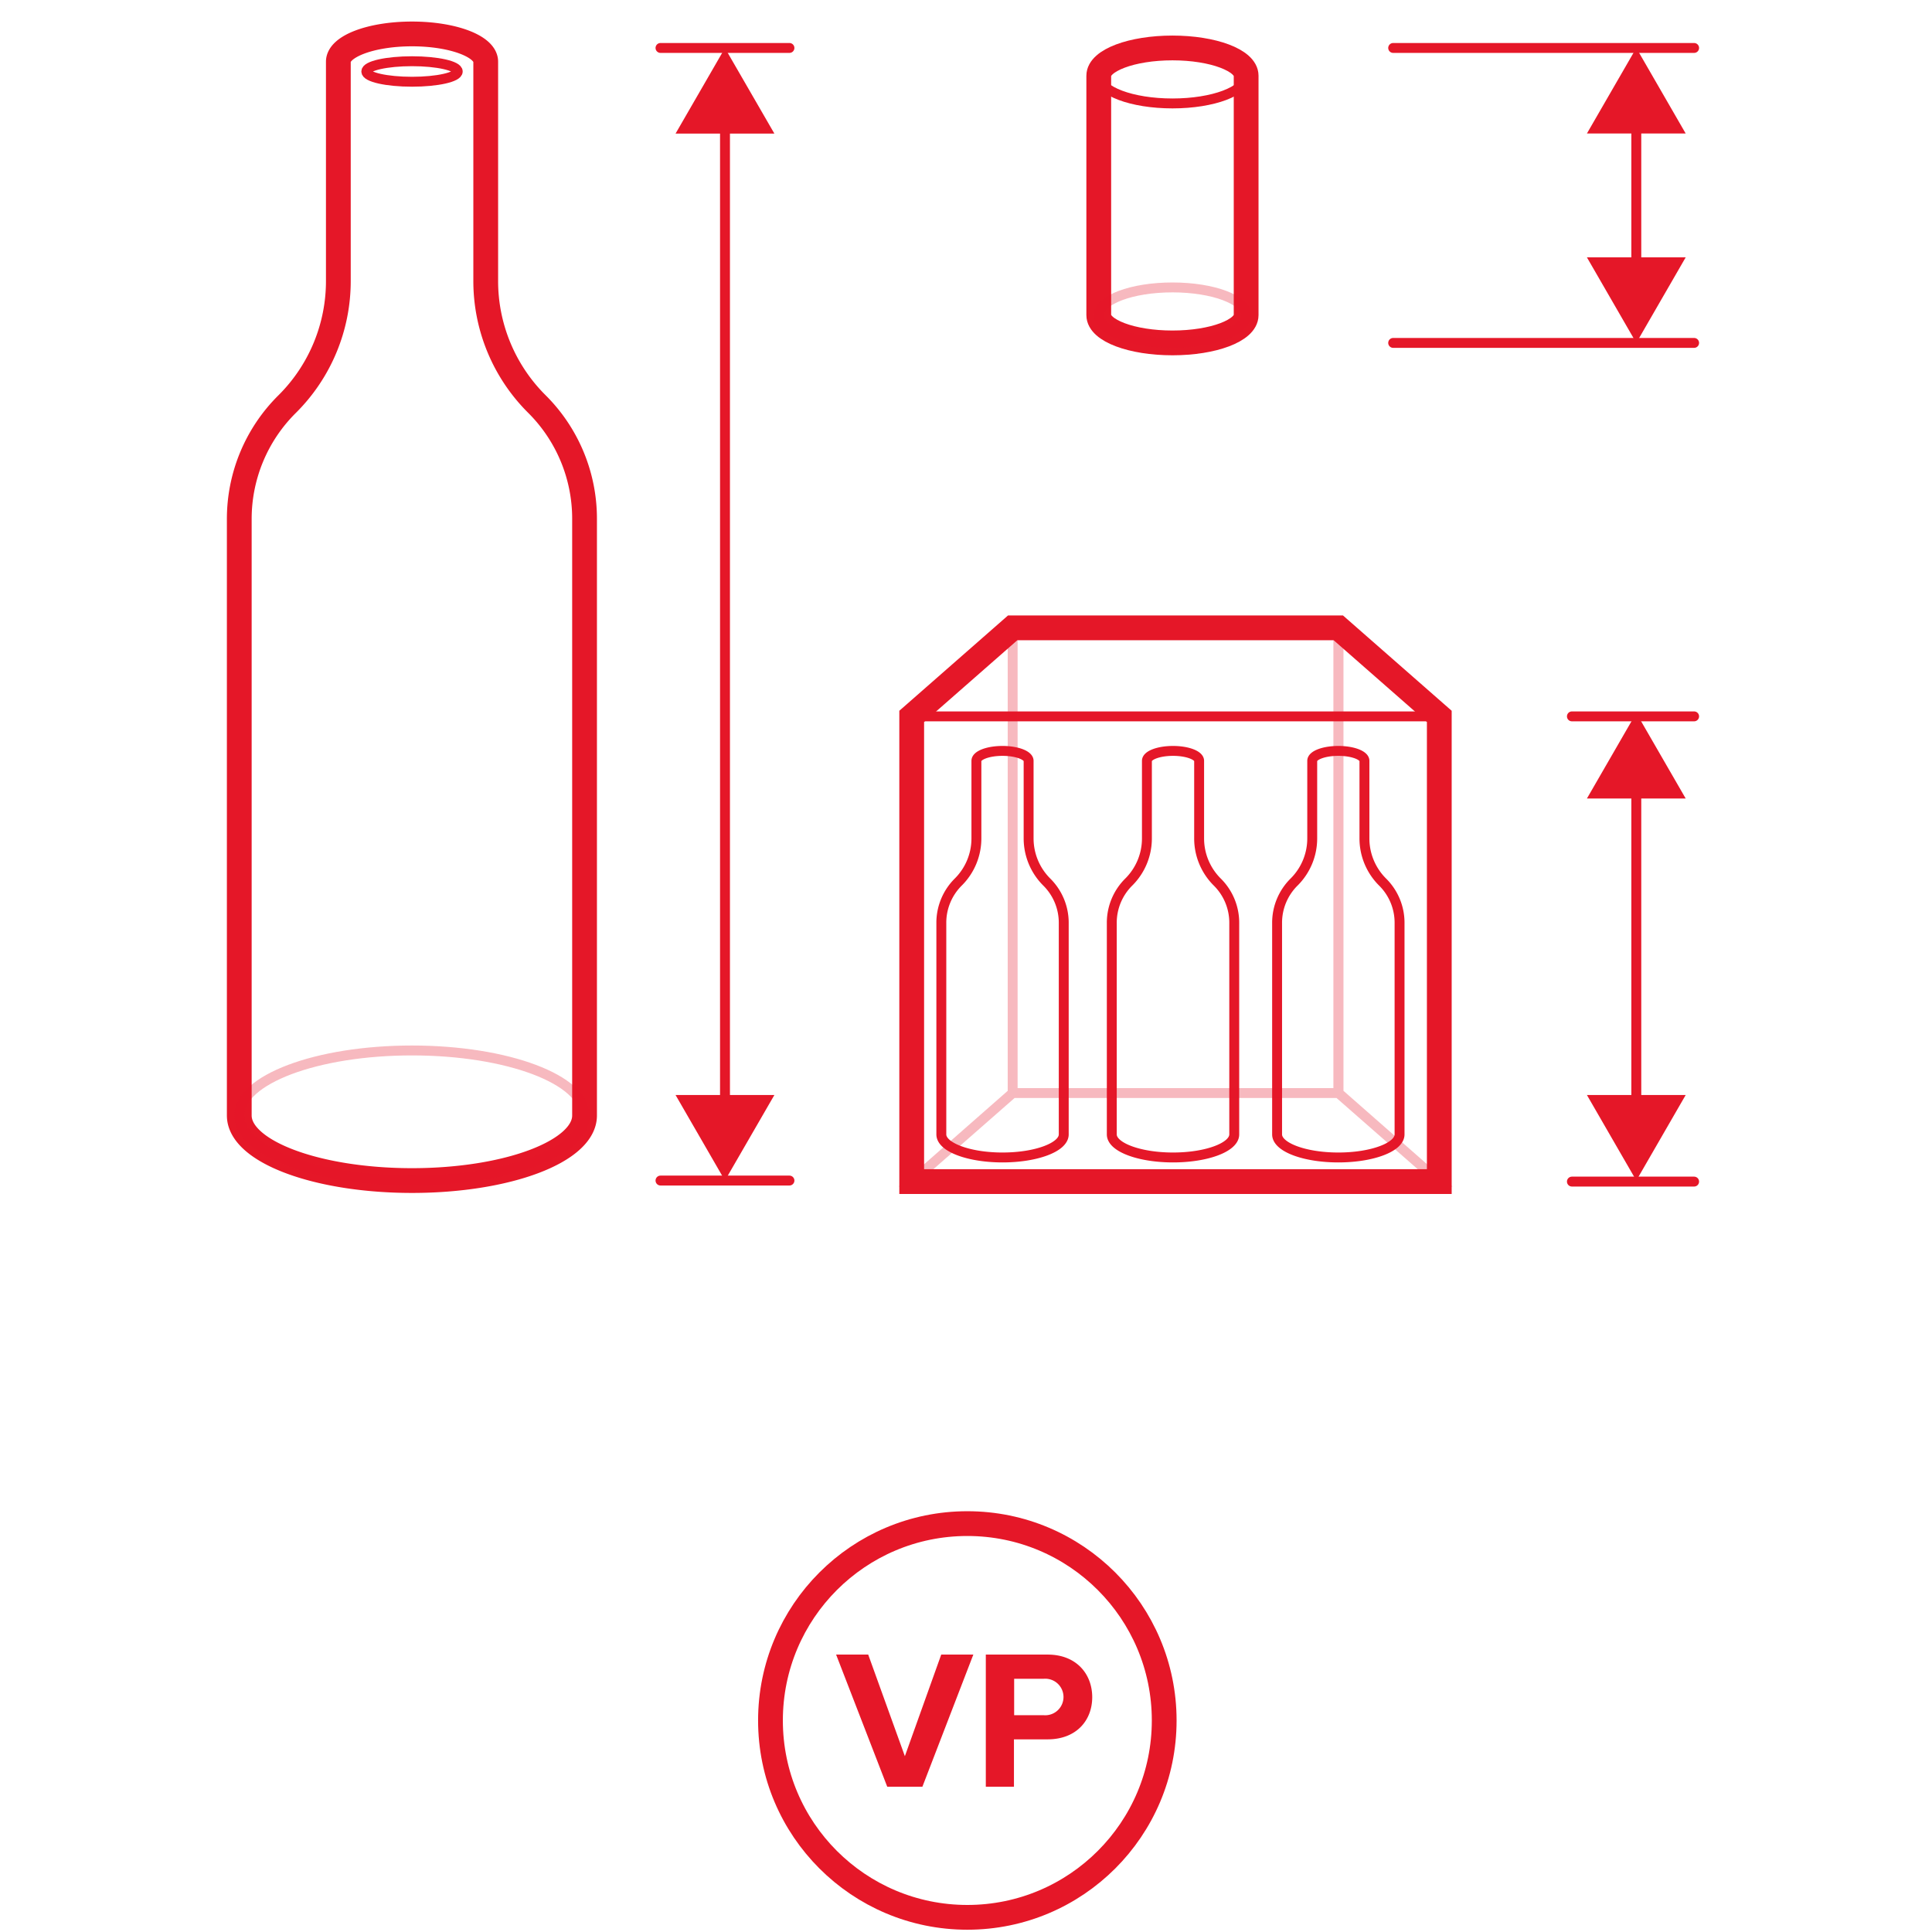 <svg id="Elemente" xmlns="http://www.w3.org/2000/svg" viewBox="0 0 390 390"><defs><style>.cls-1,.cls-2{fill:#e51728;}.Line-8,.Line-faded-7,.Outline-8,.cls-3{fill:none;stroke:#e51728;}.Line-faded-7,.Outline-8,.cls-3{stroke-miterlimit:10;}.Outline-8{stroke-width:5px;}.Line-8,.Line-faded-7,.cls-3{stroke-width:2px;}.Line-faded-7,.cls-2{opacity:0.3;}.Line-8{stroke-linecap:round;stroke-linejoin:round;}</style></defs><path class="cls-1" d="M168.78,334h6.48l7.4,20.51L190,334h6.48l-10.28,26.67H179.1Z"/><path class="cls-1" d="M199,334h12.48c5.8,0,9,3.92,9,8.6s-3.2,8.51-9,8.51h-6.8v9.56H199Zm11.72,4.88h-6v7.36h6a3.69,3.69,0,1,0,0-7.36Z"/><circle class="Outline-8" cx="195.27" cy="347.3" r="39.74"/><path class="Outline-8" d="M118,104.7a32.64,32.64,0,0,0-9.64-23.16A35,35,0,0,1,98.05,56.68V12.45c0-3.1-6.66-5.6-14.88-5.6S68.3,9.35,68.3,12.45V56.68A35,35,0,0,1,58,81.54,32.61,32.61,0,0,0,48.3,104.7V225.18h0c0,7.25,15.61,13.13,34.87,13.13S118,232.43,118,225.18h0Z"/><ellipse class="Line-faded-7" cx="83.17" cy="225.18" rx="34.87" ry="13.13"/><ellipse class="Line-8" cx="83.17" cy="14.43" rx="9.23" ry="2.07"/><path class="Outline-8" d="M236.68,9.68c-8.22,0-14.88,2.51-14.88,5.6V63.62c0,3.1,6.66,5.6,14.88,5.6s14.87-2.5,14.87-5.6V15.28C251.55,12.19,244.89,9.68,236.68,9.68Z"/><ellipse class="Line-8" cx="236.68" cy="15.28" rx="14.87" ry="5.6"/><ellipse class="Line-faded-7" cx="236.68" cy="63.62" rx="14.87" ry="5.6"/><path class="Line-8" d="M214.73,186.27a11.55,11.55,0,0,0-3.42-8.21,12.44,12.44,0,0,1-3.67-8.81V153.58c0-1.1-2.36-2-5.27-2s-5.27.89-5.27,2v15.67a12.4,12.4,0,0,1-3.67,8.81,11.58,11.58,0,0,0-3.41,8.21V229h0c0,2.57,5.53,4.65,12.35,4.65s12.36-2.08,12.36-4.65h0Z"/><path class="Line-8" d="M249.15,186.27a11.55,11.55,0,0,0-3.42-8.21,12.4,12.4,0,0,1-3.67-8.81V153.58c0-1.1-2.36-2-5.27-2s-5.27.89-5.27,2v15.67a12.4,12.4,0,0,1-3.67,8.81,11.55,11.55,0,0,0-3.42,8.21V229h0c0,2.57,5.53,4.65,12.36,4.65s12.36-2.08,12.36-4.65h0Z"/><path class="Line-8" d="M282.52,186.27a11.55,11.55,0,0,0-3.42-8.21,12.4,12.4,0,0,1-3.67-8.81V153.58c0-1.1-2.36-2-5.27-2s-5.27.89-5.27,2v15.67a12.4,12.4,0,0,1-3.67,8.81,11.55,11.55,0,0,0-3.42,8.21V229h0c0,2.57,5.53,4.65,12.36,4.65s12.36-2.08,12.36-4.65h0Z"/><polygon class="Line-8" points="270.16 126.74 204.42 126.74 184.04 144.61 290.54 144.61 270.16 126.74"/><path class="cls-2" d="M293.2,239.52l-22-19.32V125.74H203.42V220.2l-22,19.32Zm-106.5-2,18.1-15.87h65l18.1,15.87Zm82.46-109.78v91.91H205.42V127.74Z"/><polygon class="Outline-8" points="270.16 126.74 204.42 126.74 184.04 144.61 184.04 238.52 290.54 238.52 290.54 144.61 270.16 126.74"/><line class="Line-8" x1="281.23" y1="9.68" x2="341.98" y2="9.68"/><line class="cls-3" x1="330.31" y1="54.87" x2="330.31" y2="24.03"/><polygon class="cls-1" points="340.28 51.95 330.31 69.22 320.34 51.95 340.28 51.95"/><polygon class="cls-1" points="340.28 26.95 330.31 9.68 320.34 26.95 340.28 26.95"/><line class="cls-3" x1="330.31" y1="223.96" x2="330.31" y2="158.27"/><polygon class="cls-1" points="340.28 221.04 330.31 238.31 320.34 221.04 340.28 221.04"/><polygon class="cls-1" points="340.28 161.19 330.31 143.92 320.34 161.19 340.28 161.19"/><line class="cls-3" x1="146.35" y1="223.96" x2="146.35" y2="24.05"/><polygon class="cls-1" points="156.32 221.04 146.34 238.31 136.37 221.04 156.32 221.04"/><polygon class="cls-1" points="156.32 26.97 146.34 9.7 136.37 26.97 156.32 26.97"/><line class="Line-8" x1="281.23" y1="69.22" x2="341.98" y2="69.22"/><line class="Line-8" x1="133.33" y1="9.68" x2="159.36" y2="9.68"/><line class="Line-8" x1="133.33" y1="238.31" x2="159.36" y2="238.31"/><line class="Line-8" x1="317.31" y1="238.52" x2="341.98" y2="238.52"/><line class="Line-8" x1="317.31" y1="144.61" x2="341.98" y2="144.61"/></svg>